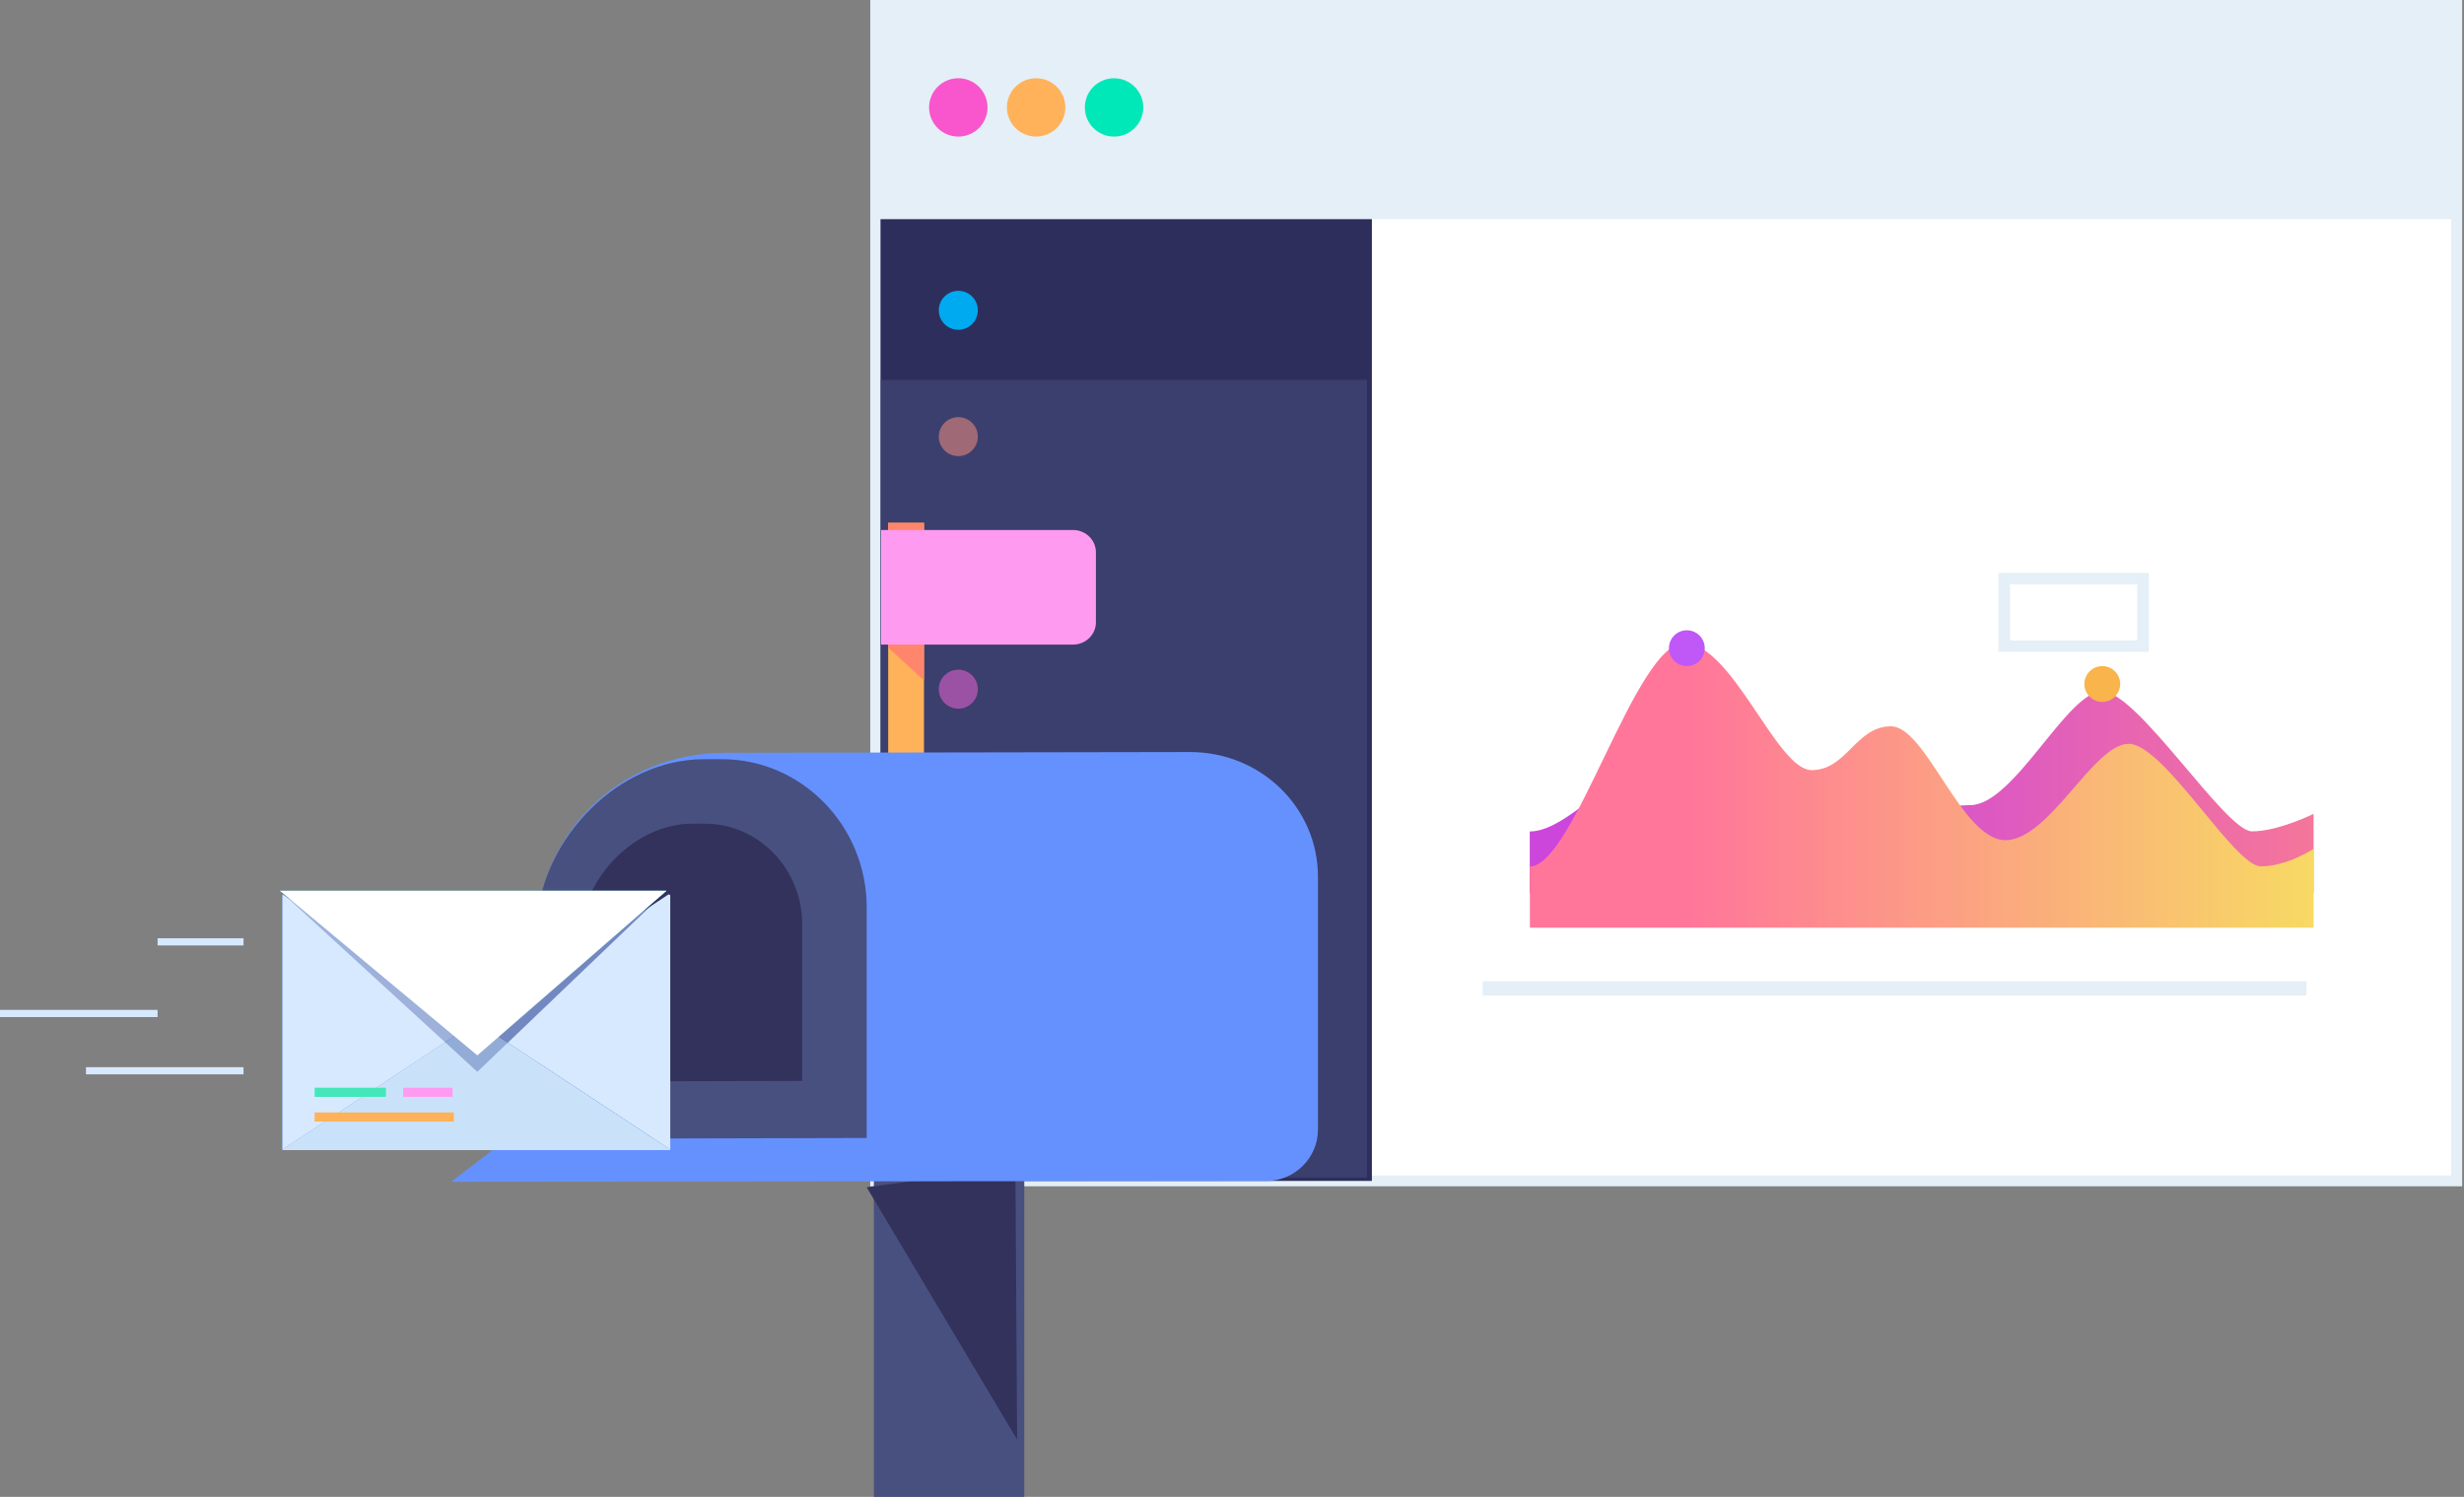 <svg width="344" height="209" xmlns="http://www.w3.org/2000/svg"><rect width="100%" height="100%" fill="#808080" stroke="none"/><defs><linearGradient x1=".014%" y1="49.97%" x2="100%" y2="49.97%" id="a"><stop stop-color="#CD46DC" offset="31.34%"/><stop stop-color="#F5769A" offset="100%"/></linearGradient><linearGradient x1="0%" y1="49.973%" x2="100%" y2="49.973%" id="b"><stop stop-color="#FF769A" offset="20.57%"/><stop stop-color="#FBA680" offset="58.59%"/><stop stop-color="#F7DA63" offset="100%"/></linearGradient></defs><g fill="none"><g transform="translate(121)"><path fill="#FFF" d="M1.242.763H221.98v164.121H1.242z"/><path d="M222.745 165.632H.494V0h222.251v165.632zm-220.738-1.51h219.209V1.51H2.007v162.61z" fill="#E4EFF7"/><path fill="#2E2E5D" d="M1.927 2.799h68.604v162.085H1.927z"/><path fill="#E4EFF7" d="M1.242.763H221.98V30.6H1.242z"/><g transform="translate(7.964 10.543)"><ellipse fill="#F955CC" cx="4.826" cy="4.455" rx="4.078" ry="4.072"/><ellipse fill="#FFB259" cx="15.69" cy="4.455" rx="4.078" ry="4.072"/><ellipse fill="#00E8B8" cx="26.569" cy="4.455" rx="4.078" ry="4.072"/></g><ellipse fill="#00AAF1" cx="12.791" cy="43.325" rx="2.724" ry="2.72"/><ellipse fill="#FF866C" cx="12.791" cy="60.963" rx="2.724" ry="2.72"/><ellipse fill="#FFB259" cx="12.791" cy="78.585" rx="2.724" ry="2.72"/><ellipse fill="#F955CC" cx="12.791" cy="96.224" rx="2.724" ry="2.72"/><ellipse fill="#00E8B8" cx="12.791" cy="113.846" rx="2.724" ry="2.72"/><ellipse fill="#FF9AF1" cx="12.791" cy="131.485" rx="2.724" ry="2.72"/><path fill="#485080" opacity=".52" d="M1.927 53.042h67.919v111.365H1.927z"/></g><path d="M221.08 131.819a5.414 5.414 0 012.213 2.1c.526.906.797 1.924.797 3.085 0 1.129-.191 2.02-.59 2.656-.398.636-.94.954-1.64.954-.446 0-.797-.127-1.068-.382-.27-.254-.43-.62-.446-1.065-.27.46-.637.827-1.099 1.081-.462.255-.987.382-1.592.382a3.286 3.286 0 01-1.705-.445 3.197 3.197 0 01-1.194-1.241 3.684 3.684 0 01-.43-1.781c0-.668.143-1.257.43-1.782a3.052 3.052 0 011.194-1.224c.51-.303 1.067-.446 1.705-.446.573 0 1.083.128 1.545.366.462.239.828.589 1.115 1.034v-1.352h.876v5.09c0 .365.08.62.223.779.159.159.35.238.605.238.414 0 .749-.254 1.003-.747.24-.493.367-1.193.367-2.1 0-1.033-.24-1.956-.701-2.735-.462-.795-1.115-1.4-1.96-1.845-.843-.445-1.8-.652-2.866-.652-1.084 0-2.04.223-2.883.684-.845.445-1.482 1.081-1.96 1.908-.462.811-.7 1.75-.7 2.8 0 1.05.222 1.988.684 2.799a4.873 4.873 0 001.928 1.924c.828.462 1.784.684 2.851.684.414 0 .86-.048 1.322-.143a4.538 4.538 0 001.258-.445l.223.652c-.382.19-.828.35-1.338.461a6.877 6.877 0 01-1.465.16c-1.21 0-2.294-.255-3.234-.78a5.632 5.632 0 01-2.198-2.163c-.525-.923-.78-1.972-.78-3.15 0-1.176.27-2.226.796-3.149a5.47 5.47 0 012.23-2.147c.956-.509 2.04-.763 3.25-.763 1.21-.048 2.278.207 3.233.7zm-2.008 7.682a2.45 2.45 0 00.908-.939c.223-.413.335-.874.335-1.415 0-.525-.112-1.002-.335-1.4a2.345 2.345 0 00-.908-.938 2.533 2.533 0 00-1.306-.334c-.494 0-.94.111-1.322.334-.382.222-.7.54-.908.938-.223.398-.334.875-.334 1.4 0 .525.111 1.002.334 1.4.223.413.526.731.908.954.382.222.828.334 1.322.334.478 0 .908-.112 1.306-.334z" fill="#FFF"/><path fill="#FFB259" d="M124 73h5v39h-5z"/><path fill="#485080" d="M122 159h21v50h-21z"/><path fill="#32325C" d="M121 165.77L142 201l-.237-38z"/><path d="M101.134 105.111l65.018-.111C176 105 184 112.728 184 122.424v35.308c0 3.92-3.25 7.157-7.187 7.157L63 165l8.111-6.236h3.713v-27.818c0-6.808 2.79-13.394 7.65-18.234 4.987-4.935 11.712-7.6 18.66-7.6z" fill="#6591FF"/><path d="M121 158.888v-32.196c0-11.504-9.229-20.803-20.407-20.691h-2.3c-11.987 0-22.484 11.04-23.293 22.433V159l46-.112z" fill="#485080"/><path d="M112 150.92v-21.872c0-7.81-6.219-14.127-13.748-14.047h-1.547c-8.081 0-15.153 7.504-15.705 15.233V151l31-.08z" fill="#32325C"/><path fill="#FF866C" d="M129 95l-5-4.567V73h5z"/><path d="M149.802 90H123V74h26.802c1.759 0 3.198 1.395 3.198 3.1v9.8c0 1.705-1.44 3.1-3.198 3.1z" fill="#FF9AF1"/><path fill="#4D88FF" d="M39.425 160.512l27.043-17.829-26.932-17.749-.111.048z"/><path fill="#D7E9FF" d="M93.575 124.982l-.238-.111-26.869 17.812 27.107 17.829z"/><path fill="#69F" d="M66.468 142.683l-27.043 17.829v.063h54.15v-.063z"/><path fill="#001D7A" opacity=".27" d="M39.06 124.364h54.008L66.643 149.65z"/><path fill="#44E7BA" d="M39.06 124.364h54.008l-26.425 22.99z"/><path fill="#FFB259" d="M43.922 155.318h19.443v1.282H43.922z"/><path fill="#44E7BA" d="M43.922 151.867h9.959v1.282h-9.959z"/><path fill="#FF9AF1" d="M56.288 151.867h6.903v1.282h-6.903z"/><path fill="#D7E9FF" d="M39.425 160.512l27.043-17.829-26.932-17.749-.111.048z"/><path fill="#CAE2F9" d="M66.468 142.683l-27.043 17.829v.063h54.15v-.063z"/><path fill="#001D7A" opacity=".27" d="M39.06 124.364h54.008L66.643 149.65z"/><path fill="#FFF" d="M39.06 124.364h54.008l-26.425 22.99z"/><path fill="#FFB259" d="M43.922 155.318h19.443v1.282H43.922z"/><path fill="#44E7BA" d="M43.922 151.867h9.959v1.282h-9.959z"/><path fill="#FF9AF1" d="M56.288 151.867h6.903v1.282h-6.903z"/><path fill="#D7E9FF" d="M22 131h12v1H22zm-10 18h22v1H12zm-12-8h22v1H0z"/><path d="M.586 35.638H110V24.632s-4.916 2.444-8.61 2.444c-3.695 0-15.984-19.554-20.9-19.554-4.916 0-12.29 15.895-18.442 15.895-6.153 0-11.068 3.675-15.984 3.675s-8.61-2.445-13.526-2.445-3.695-9.777-10.45-9.777C15.333 14.87 6.722 27.092.57 27.092v8.546h.016z" fill="url(#a)" transform="translate(213 89)"/><path d="M.586 40.527H110V29.52s-3.695 2.444-7.374 2.444c-3.694 0-13.526-17.11-18.441-17.11-4.916 0-11.069 13.452-17.205 13.452-6.137 0-11.069-15.896-15.984-15.896-4.916 0-6.153 6.119-11.069 6.119C35.012 18.529 28.86.804 22.104.804 15.349.804 6.738 31.98.586 31.98v8.547z" fill="url(#b)" transform="translate(213 89)"/><path fill="#E4EFF7" d="M207 137h115v2H207zm-2.73-57.45v58.864h-.001V79.55zM300 91h-21V80h21v11zm-19.385-1.571h17.77V81.57h-17.77v7.858z"/><circle fill="#F9B44C" cx="293.5" cy="95.5" r="2.5"/><circle fill="#C057F7" cx="235.5" cy="90.5" r="2.5"/></g></svg>